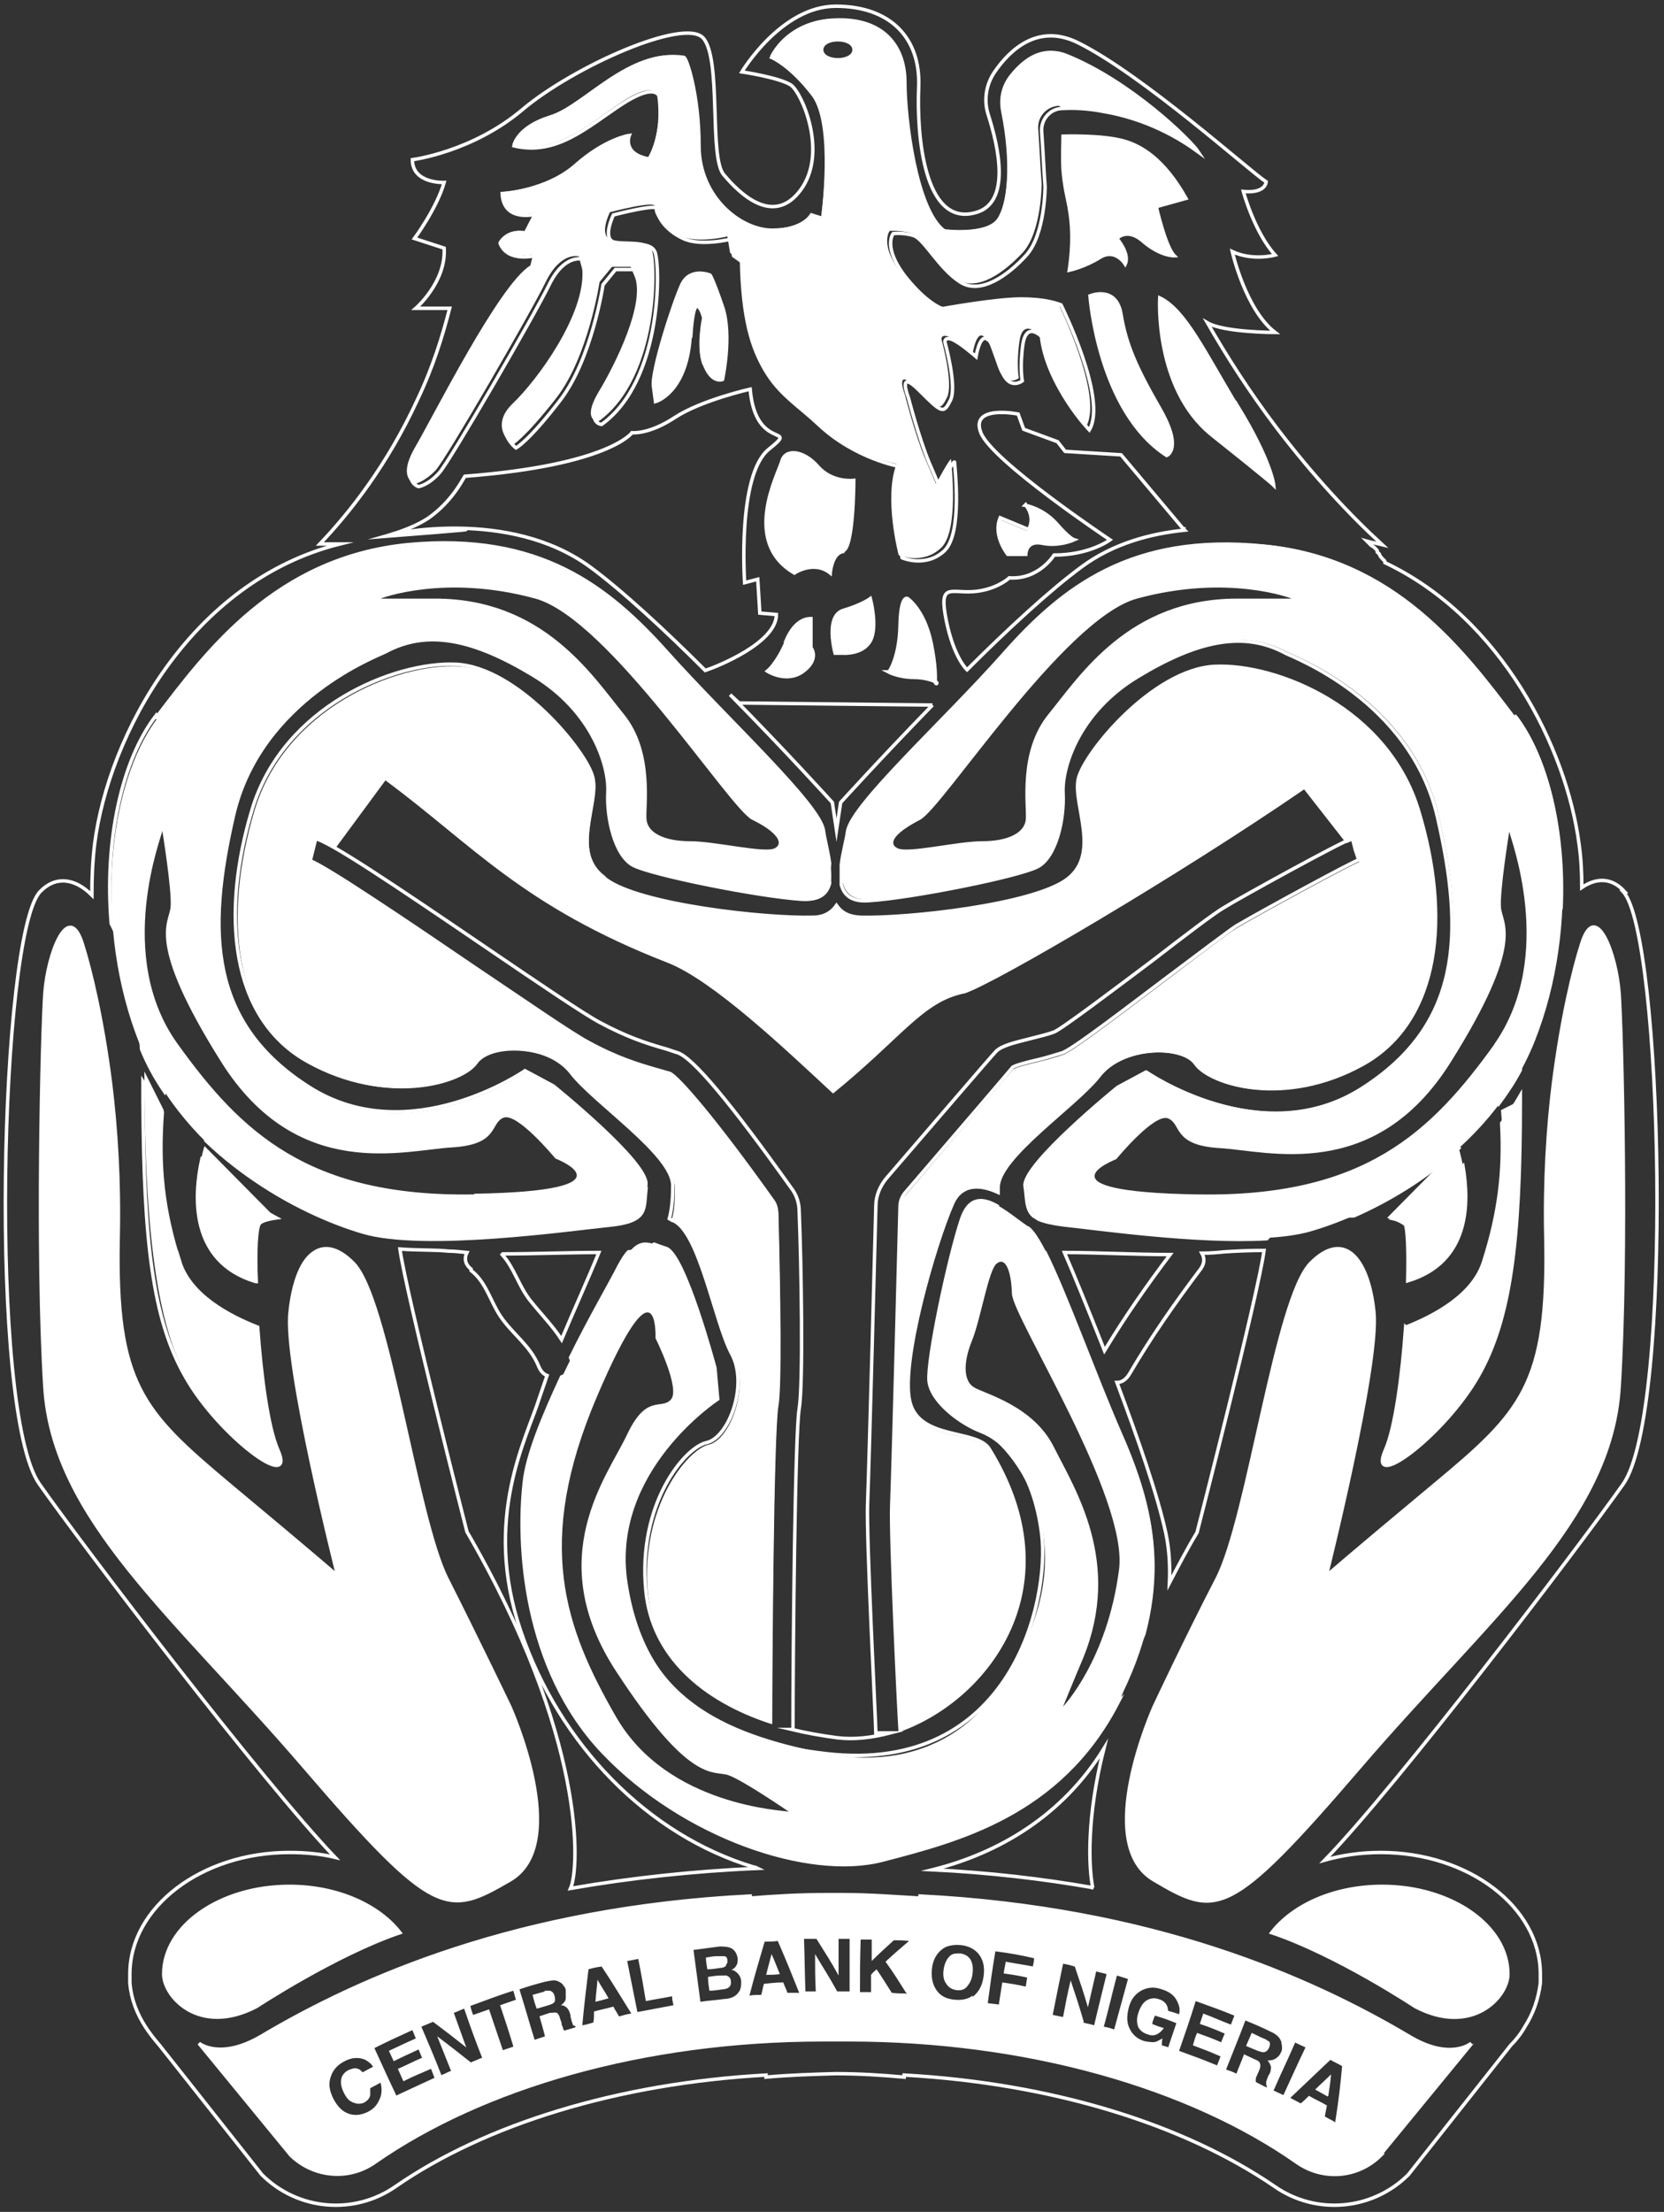 <?xml version="1.0" encoding="UTF-8"?> <svg xmlns="http://www.w3.org/2000/svg" id="b" viewBox="0 0 24.09 32"><rect x="0" y="0" width="24.09" height="32" fill="#333333" stroke="none"/><path d="M20.38,18.54c1.11-.33.85-1.56.73-1.96l-1.03,1.04c.14.02.23.05.25.09.04.07.06.4.04.83Z" style="fill:#fff;"></path><path d="M21.4,19.91c.47-.82.6-1.95.61-3.99l-.28.14c.07.81,0,1.44-.24,2.19-.15.49-.72.79-1.13.95-.05.7-.15,1.45-.29,1.77-.29.65.86-.2,1.34-1.06Z" style="fill:#fff;"></path><path d="M23.44,14.37c-.04-.57-.34-1.35-.54-.72-.12.38-.29,1.08-.41,2.02-.08.65-.13,1.41-.11,2.26.04,2.09-.35,2.49-1.6,3.54-1.25,1.04-1.58,1.33-1.58,1.33,0,0,.78-3.07.69-3.82-.04-.39-.15-.71-.32-.84-.15-.12-.35-.11-.59.13-.51.5-.91,3.68-1.36,4.57s-.91,1.85-.91,1.85c0,0-.9,1.99,0,2.51.9.52,1.08.57,2.97-1.63,1.89-2.2,3.64-3.59,3.76-5.5.12-1.92.04-5.13,0-5.7Z" style="fill:#fff;"></path><path d="M3.7,18.54c-.01-.43,0-.76.04-.83.02-.04.12-.07.25-.09l-1.03-1.04c-.12.4-.37,1.63.73,1.96Z" style="fill:#fff;"></path><path d="M4.03,20.97c-.14-.32-.24-1.07-.29-1.77-.41-.16-.98-.46-1.13-.95-.23-.76-.31-1.39-.24-2.19l-.28-.56c0,2.04.14,3.59.61,4.41.49.86,1.63,1.71,1.34,1.06Z" style="fill:#fff;"></path><path d="M7.38,27.21c.9-.52,0-2.51,0-2.51,0,0-.45-.96-.91-1.85s-.85-4.07-1.36-4.57c-.24-.24-.44-.25-.59-.13-.17.14-.28.45-.32.84-.08.75.69,3.82.69,3.82,0,0-.33-.29-1.58-1.33-1.25-1.04-1.64-1.44-1.6-3.54.02-.85-.03-1.62-.11-2.26-.12-.94-.29-1.65-.41-2.02-.2-.64-.5.15-.54.72s-.12,3.79,0,5.7c.12,1.92,1.87,3.3,3.76,5.5,1.89,2.2,2.07,2.16,2.97,1.63Z" style="fill:#fff;"></path><path d="M10.18,5.26c.12.31.27.24.27.24,0,0,.14-.64,0-1.05-.14-.41-.18-.46-.18-.46,0,0-.29-.12-.41.14-.12.26-.43,1.25-.41,1.47l.03.22s.44-.12.5-.92.19-.28.19-.28c0,0-.09.41,0,.66Z" style="fill:#fff;"></path><path d="M15.93,3.71c.22-.14.36.1.36.1.07-.15-.12-.37-.12-.37,0,0,.15-.16.39.05.24.22.44.2.44.2-.13-.12-.26-.71-.26-.71.14-.04.29-.08.43-.12-.32-.57-.65-.76-.9-.83-.32-.09-.88-.07-.88-.07-.01.11-.02.28,0,.48.02.25.06.4.09.55.04.21.06.51,0,.9,0,0,.23-.05.45-.19Z" style="fill:#fff;"></path><path d="M16.89,6.59s.24-.1-.1-.68-.49-.92-.56-1.36c-.07-.43-.45-.27-.45-.27,0,0,.12,1.67,1.11,2.31Z" style="fill:#fff;"></path><path d="M16.8,4.3s-.08,1.32.75,1.98c.83.67.9.73.9.73,0,0-.03-.34-.52-1.14-.49-.8-.76-1.4-1.13-1.58Z" style="fill:#fff;"></path><path d="M12.2,7.98c.16-.03.16-1.02.16-1.02,0,0-.31.04-.52-.2s-.46-.26-.52-.08-.6,1.17.18,1.62c0,0,.27-.19.52,0,0,0,.01-.29.18-.31Z" style="fill:#fff;"></path><path d="M14.47,7.5c-.11.26.11.53.11.53h.26s0-.2.24-.16.46-.05.46-.05c0,0-.07-.03-.26-.24-.19-.22-.48-.3-.45-.26.15.2.04.36.04.36l-.41-.17Z" style="fill:#fff;"></path><path d="M13.56,9.89s0-.01-.02-.03c0,.02,0,.03.02.03Z" style="fill:#00a651;"></path><path d="M13.14,8.66s-.1-.07-.11.39c-.01.46-.16.67-.16.67,0,0,.15.08.37.08.15,0,.26.03.31.06,0-.06,0-.21-.06-.56-.1-.48-.34-.64-.34-.64Z" style="fill:#fff;"></path><path d="M12.2,9.45s.29.03.39-.18c.11-.2,0-.61,0-.61,0,0-.12.09-.39.17-.27.08-.12.63-.12.63h.12Z" style="fill:#fff;"></path><path d="M11.38,9.27c-.14.33-.28.44-.28.44,0,0,.28.18.52,0,.24-.18.11-.34.11-.34v-.42s-.22,0-.36.32Z" style="fill:#fff;"></path><path d="M3.72,29.04s1.13-.75,2.08-1.07c-.31-.4-.91-.67-1.6-.67-1,0-1.82.57-1.82,1.27,0,.33.52.9,1.34.47Z" style="fill:#fff;"></path><path d="M20.01,27.29c-.69,0-1.29.27-1.6.67.94.32,2.08,1.07,2.08,1.07.83.43,1.34-.15,1.34-.47,0-.7-.82-1.27-1.82-1.27Z" style="fill:#fff;"></path><path d="M8.54,8.19c.45.33,1.08.91,1.67,1.5.18-.07,1.03-.41,1.03-.81l-.24-.02-.03-.49-.19.05s-.11-1.56.35-1.93c.46-.37-.19.05-.27-.87,0,0-.71.15-1.09.41-.38.25-.62.22-.62.22,0,0-.33.48-2.42.63l-.06.1c-.11.19-.25.35-.42.47-.05.04-.22.16-.58.27,0,0,1.69-.39,2.87.47Z" style="fill:none;"></path><path d="M5.67,7.73s-.06.02-.1.03h0c2.58-.19.1-.03.1-.03Z" style="fill:none;"></path><path d="M13.71,8.97c.11.54.3.71.3.71.59-.59,1.21-1.16,1.66-1.49.46-.34,1.01-.48,1.49-.53,0,0,0-.01-.01-.02,0,0-.01,0-.01,0l-.9-1.07-.81-.05-.11-.14-.49-.18-.08-.22s-.71-.14-.54.27c.16.41,1.87,1.55,1.87,1.55,0,0-.3.22-.81.22,0,0-.22.37-.65.33,0,0-.19.18-.52.19-.33.02-.49-.13-.38.42Z" style="fill:none;"></path><path d="M15.44,12.72c-.49.37-2.32.57-3,.55-.16,0-.27-.07-.34-.17-.07.1-.17.16-.34.17-.68.02-2.51-.18-3-.55s-.08-1.08-.16-1.45-1.08-1.59-1.98-1.63-2.51.61-2.95,2.1c-.45,1.49-.33,3.02.81,3.65s2.22.29,2.42,0,1.06-.26,1.39.16,1.47,1.18,1.47,1.63c0,.16,0,.33-.05.48.02,0,.04.02.06.03.38.17.6,1.47.84,1.92.24.45-.05,1.22-.36,1.29s-.99.9-.88,2.14c.12,1.25,1.36,1.94,2.77,2.11,1.41.17,3.7-1.72,2.18-4.18-.18-.3-1.02-.12-1.15-.69s.36-2.27.62-2.86c.14-.32.42-.27.66-.16,0-.02,0-.05,0-.07,0-.45,1.14-1.2,1.47-1.63s1.18-.45,1.39-.16,1.28.63,2.42,0,1.26-2.16.81-3.65c-.45-1.49-2.06-2.14-2.95-2.1s-1.89,1.26-1.98,1.63.33,1.08-.16,1.45Z" style="fill:none;"></path><path d="M8.89,17.72c.12-.13.26-.18.4-.18.06-.1.05-.23.07-.38.04-.31-1.34-1.43-1.34-1.43l-.41-.22s-1.67,1.16-3.12.24c-1.45-.92-1.49-2.24-1.1-3.93.39-1.69,2.11-2.32,2.2-2.37.61-.33,1.28-.18,2.14.34s1.1,1.32,1.08,1.69.1.92.37,1.06,1.81.45,2.44.49c.25.02.36-.08.4-.23,0-.1,0-.2,0-.29-.02-.17-.07-.34-.09-.48-.06-.39-1.41-1.61-2.26-2.57s-1.85-1.75-3.76-1.56c-1.91.18-2.9,1.53-3.63,2.49s-.93,3.04-.26,4.71,2.34,2.49,3.23,2.75c.89.26,2.99-.04,3.58-.1.03,0,.05,0,.08-.01Z" style="fill:none;"></path><path d="M18.31,7.89c-1.91-.18-2.9.6-3.76,1.56s-2.2,2.19-2.26,2.57c-.02.14-.07.32-.09.48.01.09.01.19,0,.29.04.15.15.24.4.23.63-.04,2.17-.35,2.44-.49s.39-.69.37-1.06.22-1.17,1.08-1.69,1.53-.67,2.14-.34c.09.05,1.81.68,2.2,2.37s.35,3.01-1.1,3.93c-1.45.92-3.12-.24-3.12-.24l-.41.22s-1.39,1.12-1.34,1.43c.02.18,0,.33.12.43l.08.05c.08.04.19.07.35.08.59.06,2.69.37,3.58.1.89-.26,2.57-1.09,3.23-2.75s.47-3.75-.26-4.71c-.73-.96-1.73-2.3-3.63-2.49Z" style="fill:none;"></path><path d="M10.7,10.17l-.13-.12c.8.82,1.48,1.56,1.48,1.56l.06.4.06-.4s.59-.66,1.33-1.41l-2.8-.03Z" style="fill:none;"></path><path d="M14.45,17.44c-.21-.11-.41-.14-.52.19-.19.57-.5,2.05-.47,2.34s.44.61.76.73c.32.12.75.53.87,1.48.12.95-.43,3.49-3.12,3.18-1.58-.18-2.65-.84-2.9-2.47-.25-1.63,1.33-2.66,1.33-2.66l-.04-.45s-.44-1.65-.71-1.73c-.06-.02-.12-.04-.17-.06-.09.06-.21.1-.37.11-.04.05-.09.12-.14.21-.26.5-1.28,2.24-1.38,3.12s-.01,2.68,1.14,3.9c1.16,1.22,2.98,1.84,4.05,1.56,1.07-.28,2.56-.65,3.4-2.27.84-1.62.55-2.8.05-3.92-.38-.85-.78-2.01-1.08-2.6-.53-.03-.66-.33-.69-.67Z" style="fill:none;"></path><path d="M15.36,1.55c.17,0,.37,0,.58.04.66.11,1.13.4,1.39.59-.11-.17-.98-1.03-1.92-1.4-.34-.14-.61.08-.78.29-.12.15-.17.34-.13.53.15.75.09,1.34-.06,1.56-.16.24-.79.16-.79.16-.41-.3-.57-1.63-.57-2.15s-.31-.92-1.01-.9c-.7.03-.92.54-.92.54,0,0,.27.11.6.54.33.43.14,1.79.14,1.79l-.16-.05s-.11.22-.57.22-1.06-.49-1.06-1.22-.18-1.27-.22-1.28c-.79-.12-1.43.71-1.92.86-.49.15-.54.42-.54.42.62.15,1.07-.27,1.56-.6.49-.33.54-.12.54-.12.08.57-.14.91-.14.91-.39-.07-.29-.34-.29-.34,0,0-.34.05-.77.43-.43.38-1.07.41-1.07.41.01.42.48.3.48.3l-.14.27c-.27-.05-.37.15-.37.15.11.27.5.18.5.18l-.04.16c-.45.27-1.4,2.17-1.67,2.63-.27.46,0,.53,0,.53,0,0,.14-.03.3-.2.16-.18,1.37-2.27,1.59-2.72.22-.45.48-.37.48-.37l.05.19c.05.64-.65,1.6-1.01,1.94-.35.34,0,.6,0,.6,0,0,.18-.1.64-.69.46-.6.62-1.67.62-1.67l.18-.22h.27s.03.07.05.12c.18.38-.27,1.29-.52,1.7-.24.41,0,.42,0,.42.9-.64.86-2.34.77-2.5-.08-.16-.43-.07-.6-.14-.16-.07,0-.39,0-.39,0,0,.68-.18.65-.08-.03.1.11.3.36.42.26.12.69.01.69.01l.04.24.14.1c.03,1.7.56,1.83,1.09,2.34.53.5,1.18.61,1.18.61-.19.49.03,1.32.03,1.32,0,0,.34.15.61-.1.27-.24.15-1.22.15-1.28s-.22.35-.22.35l-.15-.35c-.15-.35-.3-.94-.3-.94,0,0-.16-.42.16-.1.33.33.35.34.45.14.1-.2-.08-.84-.08-.84,0,0-.01-.08.1-.04.11.04.35.25.35.25,0,0,.05-.32.15-.26.09.05.11.16.22.46.11.3.3.15.3.15,0,0-.04-.2.01-.54.05-.34.29-.08.29-.08.07.71.67,1.33.67,1.33.27-.45-.41-1.81-.41-1.81,0,0-.16-.07-.53-.07s-1.14.14-1.14.14c0,0-.22-.03-.57-.46-.35-.43-.19-.64-.19-.64,0,0,.15-.01.3.03.15.04.37.48.67.67.3.19.69-.1.96-.39.27-.3.27-.99.27-.99-.02-.27-.03-.53-.05-.8-.01-.17.12-.32.3-.33ZM12.13.84c-.12,0-.21-.05-.21-.12s.09-.12.21-.12.21.05.21.12-.09.12-.21.12Z" style="fill:#fff;"></path><path d="M12.84,25.08s.05,0,.07-.02h-.07v.02Z" style="fill:#fff;"></path><path d="M20.54,11.74c-.45-1.49-2.06-2.14-2.95-2.1-.9.04-1.89,1.26-1.98,1.63s.33,1.08-.16,1.45c-.49.37-2.32.57-3,.55-.16,0-.27-.07-.34-.17-.07.1-.17.16-.34.17-.68.02-2.51-.18-3-.55s-.08-1.08-.16-1.45-1.08-1.59-1.98-1.63c-.9-.04-2.51.61-2.95,2.1s-.33,3.02.81,3.65c1.14.63,2.22.29,2.42,0,.2-.29,1.06-.26,1.39.16.33.43,1.47,1.18,1.47,1.63,0,.16,0,.33-.05.48.02,0,.04.02.06.03.38.17.6,1.47.84,1.92.24.45-.05,1.22-.36,1.29-.31.07-.99.9-.88,2.14.09.95.83,1.58,1.8,1.9,0-.62.02-4.2.09-4.6.05-.28.03-1.62,0-2.78,0-.06-.02-.12-.06-.17-.84-1.18-1.36-1.78-1.48-1.83-.06-.02-.13-.04-.21-.06-.25-.07-.55-.17-.97-.39-.23-.12-.88-.57-1.64-1.08-.88-.6-2.21-1.5-2.4-1.55l.08-.32c.05.01.14.06.26.12l.73-.99c1.26.93,1.98,1.82,4.09,2.64.66.26,1.71,1.26,2.39,1.89,1.01-.82,1.3-1.33,1.91-1.45.45-.15,3.12-1.72,4.91-2.95l.61.78s.09-.04.1-.04l.04.16.05.15c-.12.04-1.46.77-1.78.96-.12.07-.57.42-1.01.75-.95.72-1.37,1.03-1.5,1.08-.09.03-.22.07-.35.1-.13.03-.33.08-.37.11-.04.04-.64.74-1.56,1.82-.05.05-.07.12-.07.19,0,.04-.1,3.84-.12,4.32-.02.45.11,2.95.12,3.25,1.27-.46,2.52-2.07,1.29-4.06-.18-.3-1.02-.12-1.15-.69-.13-.57.36-2.27.62-2.86.14-.32.42-.27.66-.16,0-.02,0-.05,0-.07,0-.45,1.14-1.2,1.47-1.63.33-.43,1.18-.45,1.39-.16.2.29,1.28.63,2.42,0,1.14-.63,1.26-2.16.81-3.65Z" style="fill:#fff;"></path><path d="M20.14,17.94s.44.02.69-.73-.92.37-.92.37l.23.37Z" style="fill:none;"></path><path d="M23.52,12.9c-.18-.2-.4-.21-.62-.06,0-.21-.01-.42-.04-.63-.18-1.38-1.12-3.27-2.81-4.07,0-.01,0-.03-.02-.04-.03-.03-.05-.05-.06-.08,0-.01-.02-.02-.03-.03,0,0,0-.01,0-.02-.02-.03-.05-.06-.09-.08-.02-.02-.04-.04-.06-.06.07.02.14.03.22.05-.48-.44-1-1-1.52-1.68-.41-.54-.74-1.06-1.01-1.53.24.14.98.14.98.14-.43-.33-.62-1.17-.62-1.17.3.14.62.05.62.05-.3-.33-.46-.92-.46-.92.33.03.33-.14.33-.14-.22-.14-1.79-1.55-2.72-2.01-.58-.29-.99.1-1.21.42-.13.19-.16.42-.09.63.14.44.34,1.28-.2,1.41-.73.19-.84-1.11-.81-1.82.03-.71-.41-1.17-1.2-1.17s-1.36.95-1.36.95c0,0,.54.08.71.19.16.11.54.98.14,1.52s-.9.03-1.11-.22c-.22-.24-.03-1.68-.3-1.98-.27-.3-1.87.41-2.61,1.03-.73.62-1.6.73-1.6.73,0,.35.46.33.46.33-.11.38-.43.81-.43.81l.43.14c.03.49-.41.87-.41.87h.49c-.1.39-.24.85-.47,1.33-.43.93-.97,1.62-1.41,2.08.1,0,.2,0,.29,0-2.16.54-3.35,2.77-3.55,4.34-.03.25-.04.49-.04.74-.25-.25-.53-.28-.75-.05C0,13.51-.17,20.43.57,21.47c.64.91,3.21,4.28,4.28,5.4-.21-.05-.43-.07-.66-.07-1.27,0-2.31.79-2.31,1.76,0,.04,0,.09,0,.13,0,0,0,0,0,0h0c.02.23.1.44.23.64h0s0,0,0,0c.06.09.13.18.2.26l1.48,1.87c.52.52,1.34.59,1.94.17,1.29-.89,3.2-1.49,5.36-1.61,0,0,0,.02,0,.03.33-.03.66-.04,1-.05.34,0,.67.02,1,.05,0,0,0-.02,0-.03,2.16.12,4.06.72,5.36,1.61.6.42,1.42.35,1.94-.17l1.48-1.87c.08-.08.15-.17.2-.26h0s0,0,0,0c.13-.2.2-.41.23-.64h0s0,0,0,0c0-.04,0-.09,0-.13,0-.97-1.04-1.76-2.31-1.76-.29,0-.56.04-.81.11,1.05-1.08,3.67-4.52,4.32-5.44.73-1.04.57-7.96,0-8.57ZM21.94,10.37c.46.6.71,1.66.66,2.77-.31.45-.57,1.27-.59,2.34-.09.17-.19.32-.3.47-.08-.85-.64.49-.64.49,0,0,.02.05.04.13,0,.01,0,.03.01.04-.49.45-1.04.77-1.52.98-.5,0-1.09.11-1.26.33-1.01.06-2.47-.15-2.95-.2-.16-.02-.28-.05-.35-.08l-.08-.05c-.11-.1-.09-.25-.12-.43-.04-.31,1.34-1.43,1.34-1.43l.41-.22s1.67,1.16,3.12.24c1.45-.92,1.49-2.24,1.1-3.93s-2.11-2.32-2.2-2.37c-.61-.33-1.28-.18-2.14.34s-1.1,1.32-1.08,1.69-.1.92-.37,1.06-1.81.45-2.44.49c-.25.02-.36-.08-.4-.23,0-.1,0-.2,0-.29.02-.17.07-.34.09-.48.06-.39,1.41-1.61,2.26-2.57s1.85-1.75,3.76-1.56c1.91.18,2.9,1.53,3.63,2.49ZM20.34,17.71s-.08-.06-.17-.08c.29-.15.59-.36.89-.64.04-.04.08-.08.12-.12.09.53.1,1.39-.8,1.66.01-.43,0-.76-.04-.83ZM20.35,19.2c.41-.16.98-.46,1.13-.95.22-.69.3-1.29.26-2,.1-.13.19-.26.27-.4,0,.02,0,.04,0,.07,0,2.04-.14,3.17-.61,3.99-.49.86-1.63,1.71-1.34,1.06.14-.32.24-1.07.29-1.77ZM16.88,22.19c-.12-.56-.41-1.39-.71-2.19.07,0,.13-.04.18-.12.31-.53.66-1.03,1.03-1.52.06-.08.06-.16.02-.23.12,0,.23-.01.33-.02.15-.01.35-.02.57-.02-.09.66-.97,4.08-.97,4.08-.15.25-.28.5-.4.73.01-.23,0-.47-.05-.71ZM6.82,18.38c.22.17.28.45.43.67.18.26.43.42.55.72.03.07.07.11.12.13-.04.12-.08.23-.11.32-.18.58-.83,1.74-.27,3.38.56,1.64,1.84,2.95,3.37,3.41.02,0,.04.01.06.02-.94.04-1.85.14-2.71.29.13-.29.23-2.18-1.5-5.16,0,0-.88-3.44-.97-4.09.28.02.52.01.7.03.08,0,.17.01.27.02-.04.08-.03.17.06.24ZM7.28,18.14c.46,0,.96-.02,1.39-.02-.15.37-.36.83-.54,1.26-.13-.2-.29-.36-.45-.56-.17-.21-.23-.47-.41-.67ZM15.83,27.31c-.74-.13-1.52-.22-2.33-.26.96-.24,1.88-.78,2.48-1.75-.25.99-.22,1.71-.16,2.01ZM16.18,24.64c-.84,1.62-2.33,1.99-3.4,2.27-1.07.28-2.89-.34-4.05-1.56-1.16-1.22-1.24-3.02-1.14-3.9.04-.4.28-.97.54-1.53.11-.04.19-.14.13-.28.28-.57.58-1.08.7-1.32.05-.09.09-.16.14-.21.16-.01.28-.05.37-.11.05.02.11.04.17.06.27.08.71,1.73.71,1.73l.04.45s-1.58,1.03-1.33,2.66c.25,1.63,1.32,2.29,2.9,2.47,2.69.31,3.24-2.23,3.12-3.18-.12-.95-.56-1.36-.87-1.48-.32-.12-.73-.44-.76-.73s.28-1.77.47-2.34c.11-.33.31-.31.52-.19.03.34.16.65.69.67.3.6.71,1.75,1.08,2.6.39.88.65,1.79.35,2.92-.15.34-.27.66-.37.96,0,.02-.01.03-.02.05ZM8.77,12.72c.49.37,2.32.57,3,.55.16,0,.27-.07.34-.17.07.1.17.16.34.17.68.02,2.51-.18,3-.55s.08-1.08.16-1.45,1.08-1.59,1.98-1.63,2.51.61,2.95,2.1c.45,1.49.33,3.02-.81,3.65s-2.22.29-2.42,0-1.06-.26-1.39.16-1.47,1.18-1.47,1.63c0,.02,0,.05,0,.07-.24-.11-.52-.16-.66.16-.26.59-.75,2.29-.62,2.86s.97.4,1.15.69c1.23,1.99-.02,3.6-1.29,4.06-.02-.31-.14-2.8-.12-3.25.02-.48.12-4.28.12-4.32,0-.07.03-.14.07-.19.92-1.07,1.52-1.77,1.56-1.82.04-.03.24-.08.37-.11.13-.03.25-.07.35-.1.13-.05.55-.36,1.5-1.08.44-.33.89-.67,1.01-.75.32-.19,1.66-.92,1.78-.96l-.05-.15-.04-.16c-.13.03-1.67.88-1.86,1-.14.08-.56.4-1.04.77-.52.39-1.3.98-1.42,1.03-.08.03-.2.06-.32.09-.28.07-.44.11-.52.19-.06.06-.9,1.04-1.59,1.84-.09.11-.15.25-.15.39,0,.04-.1,3.83-.12,4.31-.02.49.12,3.2.12,3.32h.21c-.27.07-.53.1-.77.07-.23-.03-.45-.07-.66-.12h.02c0-1.17.03-4.3.09-4.64.06-.37.03-2.11,0-2.85,0-.13-.04-.25-.12-.35-.87-1.22-1.42-1.88-1.64-1.95-.07-.02-.14-.05-.22-.07-.24-.07-.52-.16-.91-.37-.21-.11-.89-.57-1.61-1.06-1.41-.96-2.29-1.55-2.51-1.6l-.08.32c.19.05,1.52.95,2.4,1.55.76.51,1.41.96,1.64,1.08.42.23.73.32.97.39.07.02.14.04.21.06.12.06.64.65,1.48,1.83.04.05.06.11.06.17.03,1.16.05,2.51,0,2.78-.07.41-.09,3.98-.09,4.6-.97-.32-1.71-.95-1.8-1.9-.12-1.25.56-2.07.88-2.14s.61-.84.36-1.29c-.24-.45-.46-1.75-.84-1.92-.02,0-.04-.02-.06-.03.04-.15.05-.32.05-.48,0-.45-1.14-1.2-1.47-1.63s-1.18-.45-1.39-.16-1.28.63-2.42,0-1.26-2.16-.81-3.65c.45-1.49,2.06-2.14,2.95-2.1s1.89,1.26,1.98,1.63-.33,1.08.16,1.45ZM12.2,7.98c-.16.03-.18.31-.18.31-.24-.19-.52,0-.52,0-.77-.45-.23-1.44-.18-1.62s.31-.16.52.08.52.2.52.2c0,0,0,.99-.16,1.02ZM12.6,8.66s.11.41,0,.61c-.11.2-.39.18-.39.18h-.12s-.15-.54.12-.62c.27-.08.39-.17.39-.17ZM11.38,9.27c.14-.33.33-.32.36-.32v.42s.13.16-.11.34c-.24.18-.52,0-.52,0,0,0,.14-.11.28-.44ZM13.5,10.2c-.74.76-1.33,1.41-1.33,1.41l-.06.4-.06-.4s-.67-.74-1.48-1.56l.13.12,2.8.03ZM12.87,9.72s.15-.2.16-.67c.01-.46.11-.39.11-.39,0,0,.24.16.34.64.07.34.06.5.06.56.02.01.03.02.02.03-.01,0-.02,0-.02-.03-.05-.02-.16-.06-.31-.06-.22,0-.37-.08-.37-.08ZM15.41,18.12c.46,0,1.03.03,1.53.03-.34.45-.66.91-.95,1.39-.23-.58-.44-1.1-.58-1.42ZM14.84,7.31s.25.04.45.26c.19.22.26.24.26.24,0,0-.22.1-.46.05s-.24.16-.24.16h-.26s-.22-.27-.11-.53l.41.17s.11-.16-.04-.36ZM14.61,8.36c.43.03.65-.33.65-.33.52,0,.81-.22.81-.22,0,0-1.71-1.14-1.87-1.55-.16-.41.54-.27.54-.27l.08.22.49.18.11.14.81.05.9,1.07s0,0,.01,0c0,0,0,.01.01.02-.49.05-1.03.19-1.49.53-.45.33-1.07.9-1.66,1.49,0,0-.19-.17-.3-.71-.11-.55.05-.4.38-.42.33-.02.52-.19.52-.19ZM15.48,3c-.03-.15-.07-.3-.09-.55-.01-.2,0-.37,0-.48,0,0,.56-.02.88.07.25.07.58.26.9.83-.14.04-.29.08-.43.12,0,0,.13.58.26.71,0,0-.19.01-.44-.2-.24-.22-.39-.05-.39-.05,0,0,.19.22.12.37,0,0-.14-.23-.36-.1-.22.14-.45.19-.45.19.06-.39.04-.69,0-.9ZM16.23,4.55c.07.43.22.77.56,1.36s.1.68.1.68c-.99-.64-1.11-2.31-1.11-2.31,0,0,.38-.16.45.27ZM17.92,5.88c.49.8.52,1.14.52,1.14,0,0-.07-.07-.9-.73-.83-.67-.75-1.98-.75-1.98.37.18.64.77,1.13,1.58ZM6.03,6.49c.27-.46,1.22-2.36,1.67-2.63l.04-.16s-.39.1-.5-.18c0,0,.1-.2.37-.15l.14-.27s-.46.12-.48-.3c0,0,.64-.03,1.07-.41.43-.38.77-.43.77-.43,0,0-.11.27.29.34,0,0,.22-.34.14-.91,0,0-.05-.2-.54.12s-.94.75-1.56.6c0,0,.05-.27.54-.42.49-.15,1.13-.98,1.92-.86.04,0,.22.54.22,1.28s.6,1.22,1.06,1.22.57-.22.57-.22l.16.05s.19-1.36-.14-1.79c-.33-.43-.6-.54-.6-.54,0,0,.23-.52.92-.54.7-.03,1.01.38,1.01.9s.16,1.85.57,2.15c0,0,.62.08.79-.16.15-.22.21-.81.06-1.56-.04-.19,0-.38.13-.53.17-.2.44-.42.78-.29.93.37,1.81,1.23,1.92,1.4-.26-.19-.73-.48-1.39-.59-.21-.04-.41-.05-.58-.04-.17,0-.31.15-.3.33.02.27.03.53.05.8,0,0,0,.69-.27.99s-.67.58-.96.39c-.3-.19-.52-.62-.67-.67s-.3-.03-.3-.03c0,0-.16.2.19.64.35.43.57.46.57.46,0,0,.77-.14,1.14-.14s.53.07.53.07c0,0,.68,1.36.41,1.81,0,0-.6-.62-.67-1.33,0,0-.23-.26-.29.08-.05.34-.01.54-.01.54,0,0-.19.15-.3-.15-.11-.3-.12-.41-.22-.46s-.15.26-.15.26c0,0-.24-.21-.35-.25-.11-.04-.1.04-.1.04,0,0,.18.64.08.84-.1.2-.12.19-.45-.14s-.16.1-.16.1c0,0,.15.58.3.94l.15.35s.22-.41.22-.35.12,1.03-.15,1.28-.61.1-.61.1c0,0-.22-.83-.03-1.32,0,0-.65-.11-1.18-.61-.53-.5-1.06-.64-1.09-2.34l-.14-.1-.04-.24s-.44.11-.69-.01c-.26-.12-.39-.33-.36-.42.03-.1-.65.08-.65.08,0,0-.16.33,0,.39.16.07.52-.03.6.14s.12,1.86-.77,2.5c0,0-.24-.01,0-.42s.69-1.32.52-1.7c-.02-.05-.04-.09-.05-.12h-.27l-.18.22s-.16,1.07-.62,1.67c-.46.6-.64.69-.64.69,0,0-.35-.26,0-.6.35-.34,1.06-1.3,1.01-1.94l-.05-.19s-.26-.08-.48.37-1.43,2.54-1.59,2.72c-.16.18-.3.2-.3.2,0,0-.27-.07,0-.53ZM9.99,4.89c-.06.8-.5.92-.5.92l-.03-.22c-.03-.22.29-1.21.41-1.47.12-.26.41-.14.41-.14,0,0,.04.05.18.46.14.41,0,1.05,0,1.05,0,0-.16.07-.27-.24-.09-.24,0-.66,0-.66,0,0-.14-.52-.19.28ZM5.67,7.73c.36-.11.53-.23.58-.27.17-.13.31-.29.42-.47l.06-.1c2.09-.16,2.42-.63,2.42-.63,0,0,.24.03.62-.22.38-.25,1.09-.41,1.09-.41.08.92.73.5.27.87-.46.37-.35,1.93-.35,1.93l.19-.05.03.49.24.02c0,.41-.85.75-1.03.81-.59-.59-1.22-1.17-1.67-1.5-1.18-.86-2.87-.47-2.87-.47,0,0,2.48-.17-.1.03h0s.07-.02.1-.03ZM2.27,10.37c.73-.96,1.73-2.3,3.63-2.49,1.91-.18,2.9.6,3.76,1.56s2.2,2.19,2.26,2.57c.02.14.07.32.09.48-.01.09-.01.19,0,.29-.04.15-.15.24-.4.23-.63-.04-2.17-.35-2.44-.49s-.39-.69-.37-1.06-.22-1.17-1.08-1.69-1.53-.67-2.14-.34c-.09.05-1.81.68-2.2,2.37-.39,1.69-.35,3.01,1.1,3.93,1.45.92,3.12-.24,3.12-.24l.41.22s1.39,1.12,1.34,1.43c-.02.16-.01.29-.07.38-.14,0-.28.04-.4.18-.03,0-.05,0-.08.01-.5.05-2.07.28-3.08.19-.16-.19-.66-.29-1.11-.32-.51-.23-1.11-.58-1.63-1.08.01-.05.02-.07.02-.07,0,0-.49-1.16-.62-.64-.13-.19-.24-.39-.33-.61-.05-.77-.22-1.39-.44-1.82-.1-1.2.15-2.36.65-3.01ZM2.6,18.25c.15.49.72.79,1.13.95.05.7.15,1.45.29,1.77.29.65-.86-.2-1.34-1.06-.47-.82-.6-1.95-.61-3.99,0-.08,0-.16,0-.24,0-.01,0-.02,0-.03.09.15.18.3.28.44-.06.79.01,1.42.25,2.17ZM3.7,18.54c-.96-.29-.89-1.25-.78-1.76.07.08.15.15.22.22.29.27.58.47.86.62,0,0,0,0,0,0-.14.02-.23.05-.25.09-.04.07-.06.4-.04.83ZM.65,20.07c-.12-1.92-.04-5.13,0-5.7s.34-1.35.54-.72c.12.38.29,1.08.41,2.02.08.65.13,1.41.11,2.26-.04,2.09.35,2.49,1.6,3.54,1.25,1.04,1.58,1.33,1.58,1.33,0,0-.78-3.07-.69-3.82.04-.39.15-.71.32-.84.15-.12.35-.11.59.13.51.5.91,3.68,1.36,4.57s.91,1.85.91,1.85c0,0,.9,1.99,0,2.51-.9.52-1.08.57-2.97-1.63-1.89-2.2-3.64-3.59-3.76-5.5ZM2.37,28.56c0-.7.82-1.27,1.82-1.27.69,0,1.29.27,1.6.67-.94.32-2.08,1.07-2.08,1.07-.83.43-1.34-.15-1.34-.47ZM19.99,31.18c-.33.33-.84.37-1.22.1-1.54-1.08-3.88-1.77-6.49-1.77-.06,0-.12,0-.18,0-.06,0-.12,0-.18,0-2.61,0-4.94.69-6.49,1.77-.38.27-.89.22-1.22-.1l-1.33-1.62s.3.25.9-.1c1.43-.85,3.72-1.86,7.08-2.03,0,0,0,.02,0,.03.36-.03.73-.05,1.11-.05.04,0,.08,0,.12,0,.04,0,.08,0,.12,0,.38,0,.75.03,1.11.05,0,0,0-.02,0-.03,3.36.17,5.65,1.18,7.08,2.03.6.36.9.1.9.1l-1.33,1.62ZM21.83,28.56c0,.33-.52.9-1.34.47,0,0-1.13-.75-2.08-1.07.31-.4.91-.67,1.6-.67,1,0,1.82.57,1.82,1.27ZM23.44,20.07c-.12,1.92-1.87,3.3-3.76,5.5-1.89,2.2-2.07,2.16-2.97,1.63-.9-.52,0-2.51,0-2.51,0,0,.45-.96.91-1.85s.85-4.07,1.36-4.57c.24-.24.44-.25.59-.13.17.14.28.45.32.84.08.75-.69,3.82-.69,3.82,0,0,.33-.29,1.58-1.33,1.25-1.04,1.64-1.44,1.6-3.54-.02-.85.03-1.62.11-2.26.12-.94.29-1.65.41-2.02.2-.64.5.15.54.72s.12,3.79,0,5.7Z" style="fill:none; stroke:#fff; stroke-miterlimit:10; stroke-width:.05px;"></path><path d="M6.87,17.28c2.4-.04,1.18-.51,1.18-.51,0,0-.55-.67-.75-.59s-.06.39-.75.43-2.24.51-3.34-1.24c-1.1-1.75-.75-2-.73-2.24s-.12-1.1-.12-1.1c0,.06-.69,1.79.22,3.08s1.89,2.22,4.3,2.18Z" style="fill:none;"></path><path d="M16.46,8.66c-1.06.29-2.81,3.04-3.14,3.2s-.47.33-.33.41.86-.1,1.23-.1.61-.12.63-.31-.12-.98.33-1.53,1.16-1.67,2.73-1.67h.79s-.92-.36-2.24,0Z" style="fill:none;"></path><path d="M9.03,10.33c.45.55.31,1.34.33,1.53s.26.31.63.31,1.08.18,1.23.1,0-.24-.33-.41-2.08-2.91-3.14-3.2c-1.32-.36-2.24,0-2.24,0h.79c1.57,0,2.28,1.12,2.73,1.67Z" style="fill:none;"></path><path d="M21,15.37c-1.1,1.75-2.65,1.28-3.34,1.24s-.55-.35-.75-.43-.75.59-.75.59c0,0-1.22.47,1.18.51s3.38-.9,4.3-2.18.22-3.02.22-3.08c0,0-.14.86-.12,1.1s.37.49-.73,2.24Z" style="fill:none;"></path><path d="M8.93,24.18c-1.07-1.64-.12-2.83.16-3.43.28-.6.49-.35.63-.5.14-.15-.22-.89-.22-.89,0,0,.05-1.26-.85.85-.9,2.11-.47,3.33.28,4.63.75,1.3,2.45,1.34,2.5,1.37,0,0-.67-.45-.88-.53-.21-.07-.54.14-1.62-1.5Z" style="fill:none;"></path><path d="M14.42,18.28c-.12.1-.23.8-.36,1.12-.13.32-.12.58.03.67.15.09.86.26,1.16.87.3.61.99,1.66.42,3.05-.13.33-.29.7-.29.7,0,0,.64-.67.81-1.98.14-1.05-1.53-3.64-1.55-3.99-.02-.35-.1-.54-.22-.44Z" style="fill:none;"></path><path d="M5.47,11.42c.09.08,2.29,1.91,3.59,2.39,1.1.41,2.57,1.78,2.85,2.05.05.05.12.08.2.08s.14-.03.19-.08c.83-.78,1.31-1.18,1.42-1.25.24-.04,1.03-.37,1.36-.57.37-.22,3.66-2.31,3.8-2.4l-.17-.28s-3.43,2.17-3.79,2.39c-.36.21-1.12.51-1.23.53-.08,0-.17,0-1.57,1.3-.45-.42-1.83-1.68-2.94-2.09-1.24-.46-3.47-2.31-3.49-2.33l-.21.25Z" style="fill:none;"></path><path d="M13.9,28.26c-.07,0-.12,0-.16.05-.04.04-.07.11-.08.19s0,.15.04.2c.03.05.08.08.14.09s.12,0,.16-.05.07-.1.08-.19c.01-.08,0-.15-.03-.2-.03-.05-.08-.08-.15-.09Z" style="fill:#fff;"></path><path d="M10.51,28.43s.03-.04.02-.07c0-.04-.02-.06-.05-.06-.02,0-.06,0-.09,0-.07,0-.1.01-.17.02,0,.07.01.1.02.17.08,0,.11-.01.19-.02.03,0,.06-.01.08-.03Z" style="fill:#fff;"></path><path d="M8.62,28.96c.08-.02.12-.03.19-.05-.06-.11-.1-.16-.16-.27-.01.13-.02.19-.03.32Z" style="fill:#fff;"></path><path d="M10.44,28.58c-.08,0-.11.01-.19.02,0,.08.01.12.02.2.07,0,.11-.01.19-.02.03,0,.06-.01.08-.02.03-.02.05-.05.04-.1,0-.04-.02-.06-.06-.08-.02,0-.05,0-.08,0Z" style="fill:#fff;"></path><path d="M7.89,28.81c-.07.02-.11.03-.18.05.02.08.03.12.06.2.07-.02.1-.03.17-.05.03-.01.06-.02.07-.03.03-.02.03-.05.02-.1-.01-.04-.03-.07-.07-.08-.02,0-.04,0-.08,0Z" style="fill:#fff;"></path><path d="M11.09,28.57c.08,0,.12,0,.2-.01-.05-.12-.07-.18-.12-.29-.03.12-.05.18-.08.31Z" style="fill:#fff;"></path><path d="M19.23,30.32c.02-.13.03-.19.04-.31-.09.09-.14.13-.23.22.07.04.11.06.18.1Z" style="fill:#fff;"></path><path d="M20.42,29.46c-1.43-.85-3.72-1.86-7.08-2.03,0,0,0,.02,0,.03-.36-.03-.73-.05-1.11-.05-.04,0-.08,0-.12,0-.04,0-.08,0-.12,0-.38,0-.75.03-1.11.05,0,0,0-.02,0-.03-3.36.17-5.65,1.18-7.08,2.03-.6.36-.9.1-.9.1l1.33,1.62c.33.33.84.37,1.22.1,1.54-1.08,3.88-1.77,6.49-1.77.06,0,.12,0,.18,0,.06,0,.12,0,.18,0,2.61,0,4.94.69,6.49,1.77.38.27.89.22,1.22-.1l1.33-1.62s-.3.25-.9-.1ZM5.49,30.38c-.03.07-.08.13-.16.17-.1.05-.19.06-.28.03-.09-.03-.16-.1-.22-.21-.06-.12-.08-.22-.04-.33.03-.09.09-.16.18-.21.12-.07.23-.07.32-.03.05.03.09.06.11.1-.06.03-.09.05-.15.08-.03-.03-.05-.05-.07-.05-.04-.02-.09,0-.14.02-.05.03-.09.07-.1.13-.01.06,0,.12.04.2.04.08.08.12.14.14.05.02.1.02.15,0,.05-.03.08-.06.09-.11,0-.03,0-.06,0-.1.06-.03.09-.05.15-.08.02.08.02.16-.01.23ZM5.74,30.32c-.13-.27-.19-.41-.32-.69.22-.11.33-.16.55-.26.02.05.03.07.05.12-.16.07-.24.11-.39.18.03.06.04.09.07.15.14-.07.21-.1.36-.17.02.05.03.07.05.12-.14.06-.21.1-.35.16.03.07.05.11.08.18.16-.08.24-.11.4-.18.02.05.03.08.05.13-.22.1-.32.15-.54.25ZM6.82,29.84c-.19-.15-.29-.23-.49-.38.08.2.12.3.2.5-.06.02-.08.04-.14.06-.11-.28-.17-.42-.29-.7.07-.03.1-.04.17-.07.2.15.29.22.48.37-.07-.2-.11-.3-.18-.5.06-.02.09-.04.15-.06.1.29.15.43.26.71-.06.02-.09.04-.15.06ZM7.43,29.61c-.06.02-.09.03-.15.05-.08-.24-.12-.35-.2-.59-.09.03-.14.05-.23.08-.02-.05-.03-.08-.04-.13.25-.09.37-.14.62-.22.02.05.02.08.04.13-.09.03-.14.05-.23.08.08.24.12.36.19.59ZM8.17,29.38s-.02-.03-.02-.04c0-.02-.02-.04-.02-.06,0-.03-.01-.04-.02-.07-.01-.05-.03-.08-.05-.09-.02-.01-.05,0-.1,0-.06.02-.09.03-.15.05.03.11.05.17.08.29-.06.02-.09.03-.15.05-.09-.29-.13-.44-.22-.73.15-.05.22-.07.37-.11.05-.01.1-.02.13-.02.03,0,.06.01.09.03.02.01.04.03.05.05.02.02.03.04.03.07,0,.04,0,.07,0,.11,0,.04-.03.07-.07.1.04,0,.07.02.09.04.02.02.04.06.05.11,0,.02,0,.03.01.05,0,.03.02.06.02.07,0,.02.02.03.04.03,0,0,0,.01,0,.02-.07.02-.1.03-.17.05ZM8.96,29.17c-.03-.06-.05-.08-.08-.14-.11.03-.17.04-.28.07,0,.07,0,.1-.01.16-.07.02-.1.03-.16.04.03-.32.05-.48.09-.81.07-.02.11-.03.19-.04.18.27.26.41.43.68-.07.01-.1.02-.17.04ZM9.23,29.12c-.06-.3-.09-.45-.15-.75.07-.01.1-.02.16-.03.05.25.07.37.11.61.15-.03.23-.04.38-.07,0,.05.01.08.02.13-.21.04-.32.06-.53.1ZM10.72,28.78s-.03.05-.05.07c-.02.02-.05.04-.08.05-.03.01-.07.02-.11.02-.14.02-.21.02-.34.04-.04-.3-.06-.45-.1-.75.15-.02.23-.03.38-.05.1,0,.17.01.21.06.03.03.04.07.05.11,0,.05,0,.08-.03.12-.01.02-.03.03-.06.05.04,0,.07.03.1.06.02.03.04.06.04.11,0,.04,0,.09-.02.12ZM11.4,28.83c-.02-.06-.04-.09-.06-.15-.11,0-.17.01-.28.02-.02.06-.02.1-.04.16-.07,0-.1,0-.17.01.08-.31.13-.47.22-.78.08,0,.11,0,.19-.01.13.3.19.45.31.75-.07,0-.1,0-.17,0ZM12.28,28.81c-.06,0-.1,0-.16,0-.12-.22-.19-.32-.32-.54,0,.22,0,.32.01.54-.06,0-.09,0-.15,0-.01-.3-.01-.46-.02-.76.07,0,.11,0,.18,0,.13.21.2.31.32.53,0-.21,0-.32,0-.53.06,0,.09,0,.16,0,0,.3,0,.46,0,.76ZM13.11,28.84c-.08,0-.12,0-.2-.01-.09-.14-.13-.21-.22-.34-.03.03-.05.04-.08.08,0,.1,0,.15,0,.25-.06,0-.09,0-.16,0,0-.3,0-.46.01-.76.07,0,.1,0,.16,0,0,.13,0,.19,0,.31.12-.12.19-.18.32-.3.09,0,.13,0,.22.01-.14.12-.21.18-.34.3.13.18.19.28.31.47ZM14.08,28.87c-.06.05-.15.07-.26.06-.11-.01-.19-.05-.24-.11-.07-.08-.1-.19-.09-.32.01-.14.07-.24.15-.3.06-.05.16-.07.27-.06.11.01.2.06.25.12.07.08.1.19.08.33-.02.14-.07.23-.16.3ZM14.96,28.45c-.16-.03-.24-.04-.4-.07-.01.07-.02.1-.03.17.14.02.21.03.34.06l-.02.13c-.14-.03-.2-.04-.34-.06-.02.13-.03.19-.05.32-.06-.01-.09-.01-.16-.02.04-.3.06-.45.11-.75.23.03.34.05.56.1,0,.05-.01.08-.02.13ZM15.69,29.25c-.07-.24-.11-.36-.19-.6-.05.21-.07.32-.11.53-.06-.01-.09-.02-.15-.03.06-.3.09-.45.15-.74.07.01.1.02.17.04.08.24.12.35.19.59.05-.21.07-.31.12-.52.06.02.09.02.15.04-.07.29-.11.44-.18.74-.06-.02-.09-.02-.16-.04ZM15.98,29.32c.08-.29.11-.44.19-.74.06.02.1.03.16.05-.08.29-.12.44-.2.73-.06-.02-.09-.03-.15-.04ZM16.92,29.62s-.06-.02-.1-.03c0-.04,0-.06.01-.1-.04.02-.07.04-.1.05-.05.01-.1,0-.16-.01-.1-.03-.17-.09-.21-.17-.05-.09-.05-.19-.02-.31.03-.12.09-.2.18-.25.09-.05.19-.06.3-.02.1.03.17.08.21.15.04.07.06.14.04.21-.06-.02-.09-.03-.16-.05,0-.05-.02-.1-.06-.13-.02-.02-.05-.03-.08-.04-.06-.02-.12-.01-.17.02-.05.03-.09.09-.12.18-.03.09-.02.16,0,.21.03.05.07.08.13.1.05.02.1.02.14,0s.07-.05.1-.09c-.07-.02-.1-.03-.17-.06.01-.05.02-.07.04-.12.13.04.19.06.31.11-.05.15-.08.23-.13.39ZM17.69,29.55c-.14-.06-.22-.09-.36-.14-.03.07-.04.11-.06.18.16.06.24.09.4.16-.02.05-.03.08-.05.13-.22-.09-.33-.13-.55-.21.1-.29.15-.43.24-.72.22.08.34.12.56.21-.02.05-.03.08-.05.13-.16-.06-.24-.1-.4-.16-.02.06-.03.09-.05.15.15.05.22.08.36.14-.02.05-.03.07-.05.12ZM18.37,30.01s-.01.03-.02.05c-.01.03-.02.05-.02.07,0,.02,0,.04.01.05,0,0,0,.01,0,.02-.07-.03-.1-.05-.16-.08,0-.02,0-.03,0-.04,0-.02.01-.04.02-.06.01-.03.02-.04.03-.07.02-.04.02-.08.01-.1,0-.02-.03-.04-.08-.06-.06-.03-.09-.04-.15-.07-.04.11-.07.17-.11.28-.06-.03-.09-.04-.15-.06.11-.28.17-.42.28-.71.14.06.22.09.36.16.05.02.09.05.11.07.02.02.04.05.05.08,0,.02.01.05.01.08,0,.03,0,.05-.02.08-.01.03-.04.06-.07.08-.03.02-.07.03-.12.03.03.03.04.06.05.09,0,.03,0,.07-.03.12ZM18.44,30.24c.12-.28.19-.41.31-.69.06.03.09.04.15.07-.13.27-.19.41-.32.69-.06-.03-.09-.04-.15-.07ZM19.34,30.71c-.06-.04-.09-.05-.16-.09.01-.07.02-.1.03-.16-.1-.06-.16-.08-.26-.14-.05.05-.07.07-.12.11-.06-.03-.09-.05-.15-.08.23-.22.35-.33.58-.55.07.04.1.05.17.09-.03.33-.05.49-.1.81Z" style="fill:#fff;"></path><path d="M18.36,29.53s-.03-.03-.07-.04c-.07-.03-.1-.05-.17-.08-.03.08-.05.11-.08.19.07.03.1.04.17.07.03.01.06.02.08.02.03,0,.06-.02.08-.06.02-.04.02-.08,0-.1Z" style="fill:#fff;"></path><path d="M9.36,17.16c.04-.31-1.34-1.43-1.34-1.43l-.41-.22s-1.67,1.16-3.12.24c-1.45-.92-1.49-2.24-1.1-3.93.39-1.69,2.11-2.32,2.2-2.37.61-.33,1.28-.18,2.14.34s1.1,1.32,1.08,1.69.1.92.37,1.06,1.81.45,2.44.49c.63.04.37-.61.31-1s-1.41-1.61-2.26-2.57-1.85-1.75-3.76-1.56c-1.91.18-2.9,1.53-3.63,2.49s-.93,3.04-.26,4.71,2.34,2.49,3.23,2.75c.89.26,2.99-.04,3.58-.1s.51-.26.55-.57ZM7.75,8.66c1.06.29,2.81,3.04,3.14,3.2s.47.33.33.41-.86-.1-1.23-.1-.61-.12-.63-.31.12-.98-.33-1.53-1.16-1.67-2.73-1.67h-.79s.92-.36,2.24,0ZM6.87,17.28c-2.4.04-3.38-.9-4.3-2.18s-.22-3.02-.22-3.08c0,0,.14.86.12,1.1s-.37.49.73,2.24c1.1,1.75,2.65,1.28,3.34,1.24s.55-.35.75-.43.75.59.75.59c0,0,1.22.47-1.18.51Z" style="fill:#fff;"></path><path d="M21.94,10.37c-.73-.96-1.73-2.3-3.63-2.49-1.91-.18-2.9.6-3.76,1.56s-2.2,2.19-2.26,2.57-.31,1.04.31,1c.63-.04,2.17-.35,2.44-.49s.39-.69.37-1.06.22-1.17,1.08-1.69,1.53-.67,2.14-.34c.09.05,1.81.68,2.2,2.37s.35,3.01-1.1,3.93c-1.45.92-3.12-.24-3.12-.24l-.41.22s-1.39,1.12-1.34,1.43-.04.51.55.57,2.69.37,3.58.1c.89-.26,2.57-1.09,3.23-2.75s.47-3.75-.26-4.71ZM17.91,8.66c-1.57,0-2.28,1.12-2.73,1.67s-.31,1.34-.33,1.53-.26.31-.63.31-1.08.18-1.23.1,0-.24.33-.41,2.08-2.91,3.14-3.2c1.32-.36,2.24,0,2.24,0h-.79ZM21.64,15.1c-.92,1.28-1.89,2.22-4.3,2.18s-1.18-.51-1.18-.51c0,0,.55-.67.75-.59s.06.39.75.43,2.24.51,3.34-1.24c1.1-1.75.75-2,.73-2.24s.12-1.1.12-1.1c0,.06.69,1.79-.22,3.08Z" style="fill:#fff;"></path><path d="M14.88,17.74c-.3-.2-.76-.67-.95-.1-.19.57-.5,2.05-.47,2.34s.44.61.76.73c.32.12,1.82,1.69.09,3.9-.06.08-.78,1.06-2.34.76s-2.65-.84-2.9-2.47c-.25-1.63,1.33-2.66,1.33-2.66l-.04-.45s-.44-1.65-.71-1.73c-.27-.08-.41-.23-.68.27-.26.5-1.28,2.24-1.38,3.12s-.01,2.68,1.14,3.9c1.16,1.22,2.98,1.84,4.05,1.56,1.07-.28,2.56-.65,3.4-2.27.84-1.62.55-2.8.05-3.92s-1.04-2.78-1.34-2.98ZM8.92,24.84c-.75-1.3-1.18-2.52-.28-4.63.9-2.11.85-.85.85-.85,0,0,.37.74.22.89-.14.15-.35-.09-.63.5-.28.6-1.24,1.78-.16,3.43,1.07,1.64,1.4,1.43,1.62,1.5.21.07.88.53.88.53-.05-.02-1.75-.07-2.5-1.37ZM16.2,22.71c-.17,1.31-.81,1.98-.81,1.98,0,0,.15-.37.29-.7.57-1.39-.12-2.45-.42-3.05-.3-.61-1.02-.78-1.16-.87-.15-.09-.16-.35-.03-.67.13-.32.24-1.03.36-1.12.12-.1.21.09.22.44.02.35,1.69,2.95,1.55,3.99Z" style="fill:#fff;"></path></svg> 